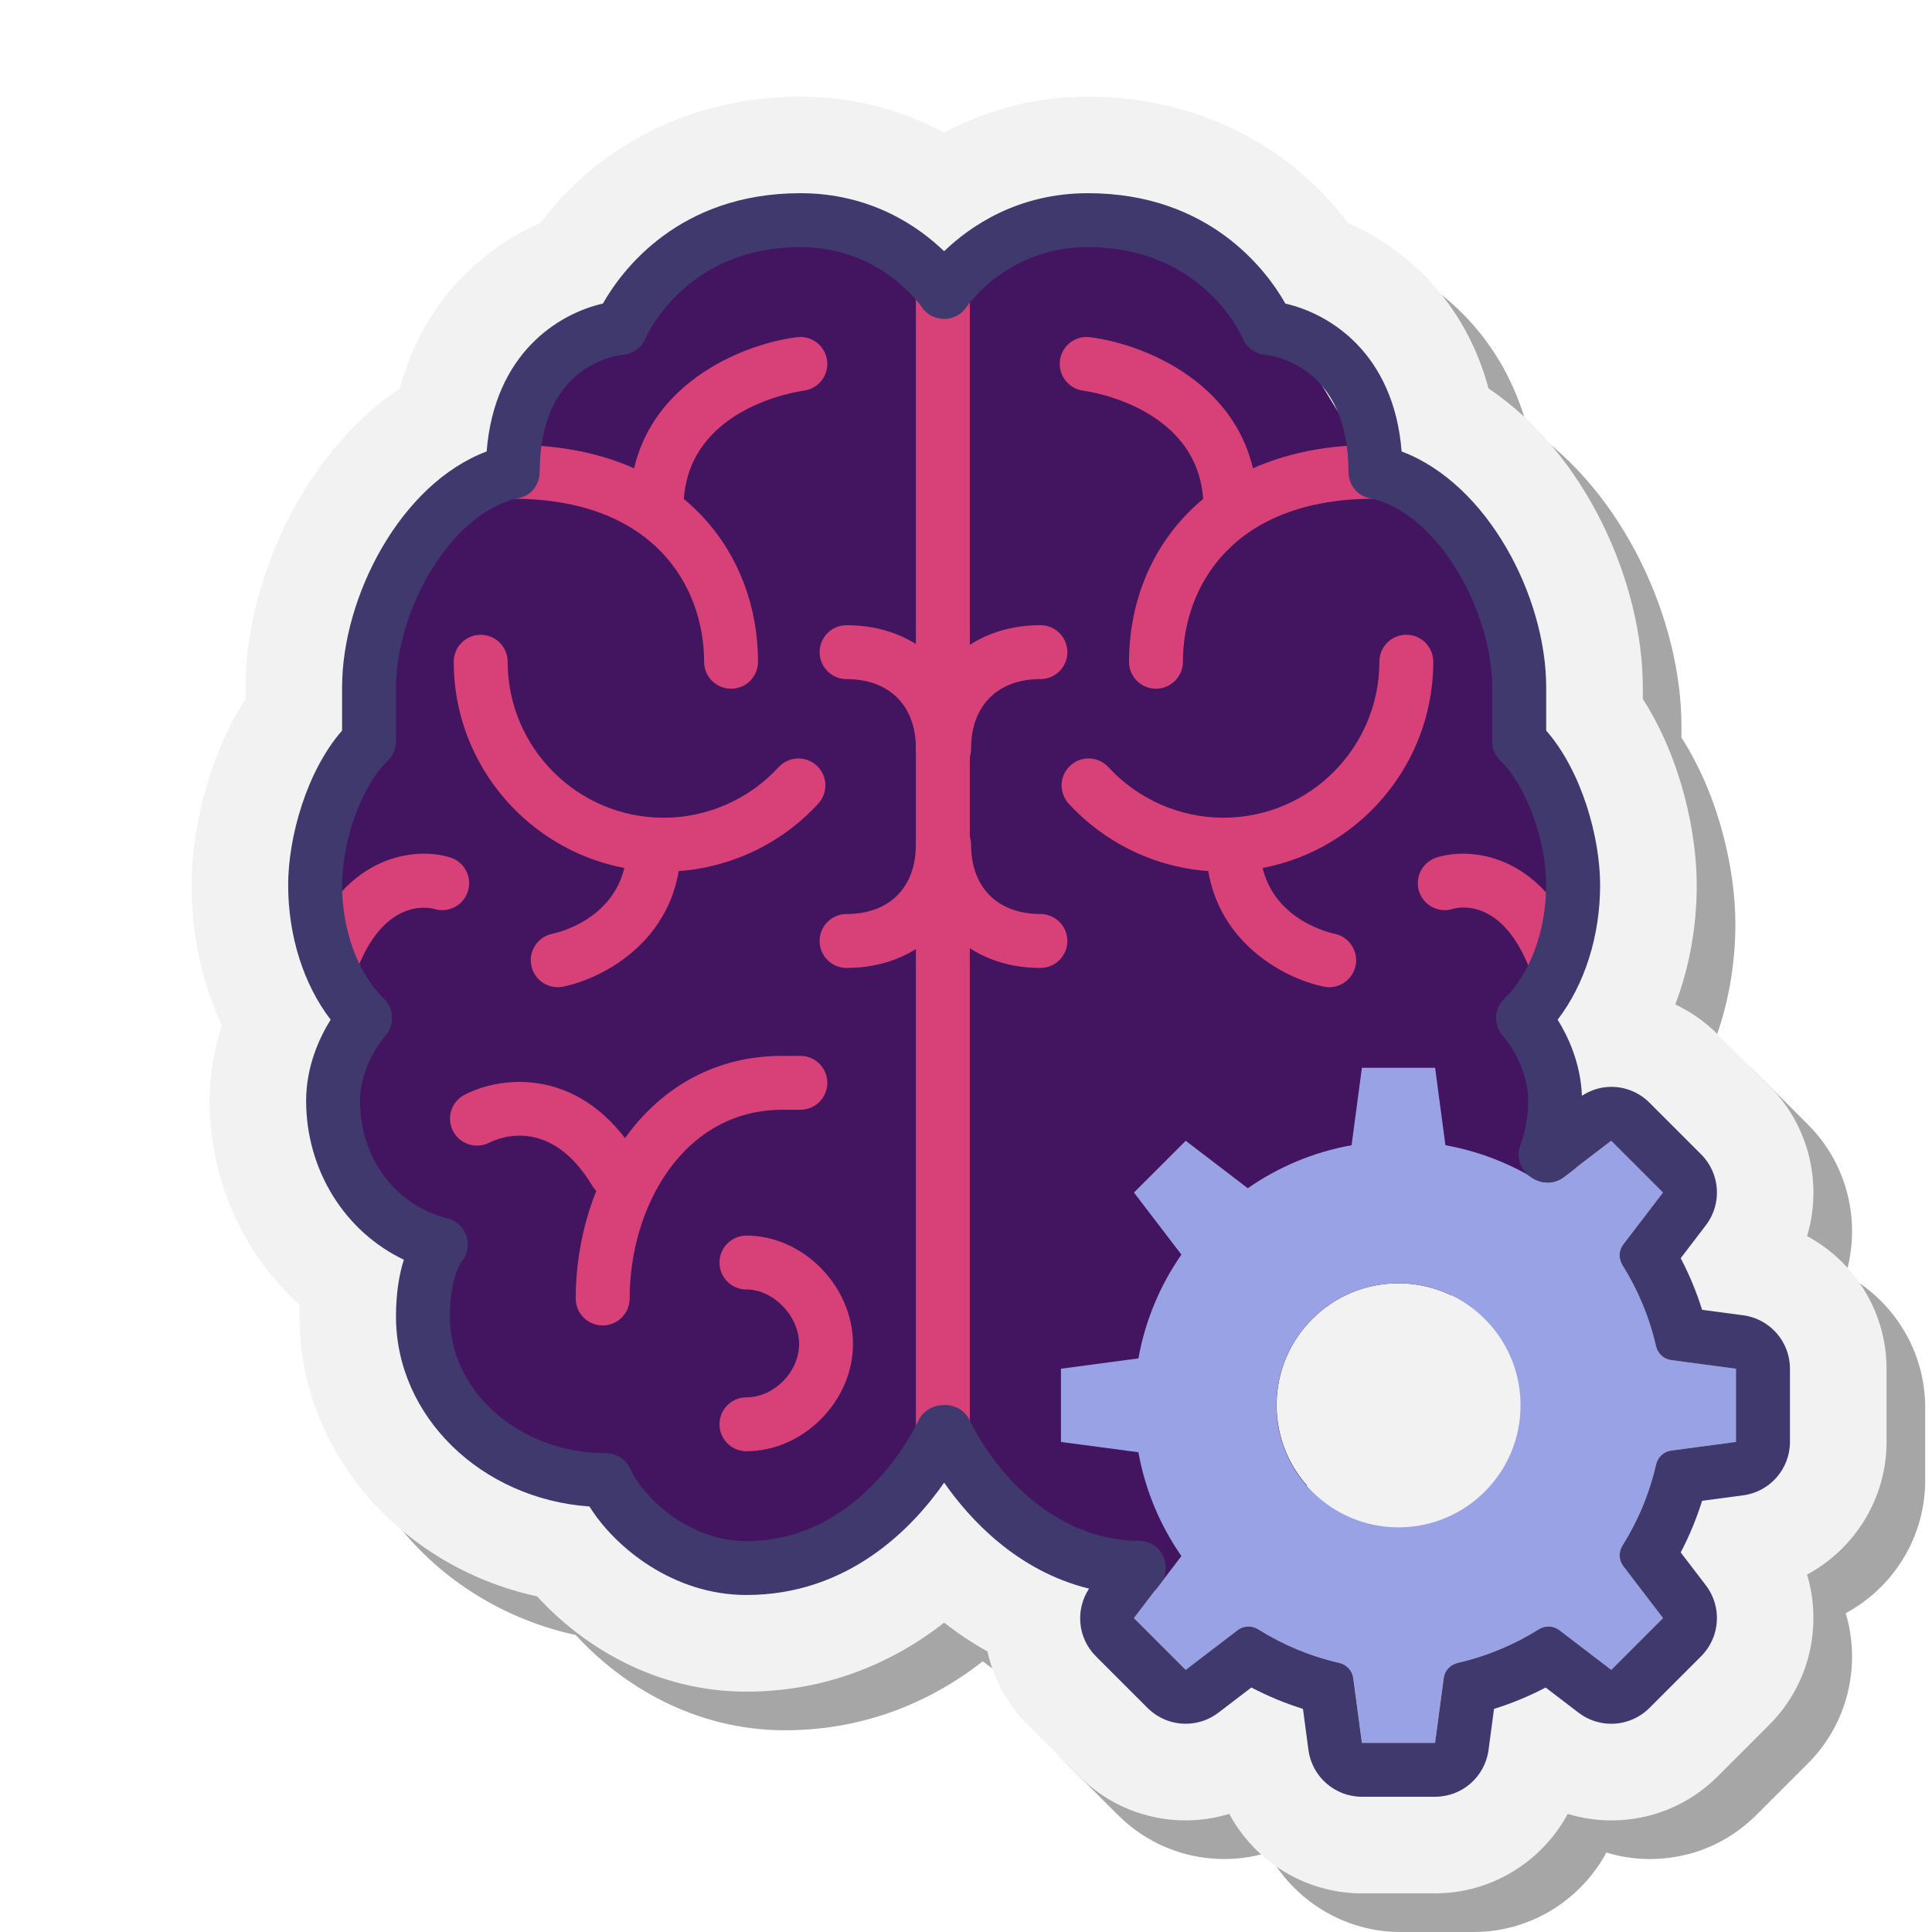 <svg fill-rule="nonzero" height="100px" width="100px" viewBox="0,0,256,256" xmlns:xlink="http://www.w3.org/1999/xlink" xmlns="http://www.w3.org/2000/svg"><g style="mix-blend-mode: normal" text-anchor="none" font-size="none" font-weight="none" font-family="none" stroke-dashoffset="0" stroke-dasharray="" stroke-miterlimit="10" stroke-linejoin="miter" stroke-linecap="butt" stroke-width="1" stroke="none" fill-rule="nonzero" fill="none"><g transform="scale(2.56,2.56)"><path opacity="0.35" fill="#000000" d="M72.491,100c-2.931,0 -5.538,-1.65 -6.865,-4.113c-0.729,0.221 -1.49,0.336 -2.254,0.336c-2.081,0 -4.038,-0.811 -5.509,-2.282l-2.679,-2.678c-1.063,-1.064 -1.761,-2.385 -2.075,-3.783c-0.812,-0.454 -1.557,-0.959 -2.238,-1.493c-2.977,2.331 -6.479,3.572 -10.235,3.572c-4.717,0 -8.485,-2.357 -10.835,-4.931c-7.063,-1.529 -12.304,-7.512 -12.304,-14.488c0,-0.2 0.003,-0.399 0.01,-0.597c-2.909,-2.627 -4.661,-6.47 -4.661,-10.566c0,-1.451 0.263,-2.764 0.64,-3.899c-1.023,-2.188 -1.57,-4.681 -1.57,-7.263c0,-2.611 0.756,-6.457 2.791,-9.639v-0.595c0,-5.407 2.935,-12.078 7.985,-15.475c1.208,-4.485 4.248,-7.241 7.28,-8.565c3.088,-4.13 7.981,-6.541 13.455,-6.541c2.633,0 5.178,0.648 7.442,1.868c2.265,-1.22 4.809,-1.868 7.442,-1.868c5.473,0 10.105,5.638 13.456,6.541c3.032,1.324 6.072,4.08 7.28,8.565c5.05,3.396 7.985,10.067 7.985,15.475v0.595c2.035,3.182 2.791,7.027 2.791,9.639c0,2.163 -0.384,4.264 -1.11,6.175c0.806,0.379 1.548,0.899 2.197,1.548l2.679,2.678c2.072,2.073 2.749,5.084 1.945,7.764c2.463,1.327 4.114,3.935 4.114,6.865v3.789c0,2.931 -1.651,5.539 -4.114,6.865c0.803,2.681 0.127,5.691 -1.944,7.763l-2.681,2.681c-1.471,1.471 -3.428,2.281 -5.509,2.281c-0.765,0 -1.526,-0.115 -2.254,-0.336c-1.329,2.462 -3.936,4.112 -6.866,4.112z"></path><path fill="#f2f2f2" d="M70.491,98c-2.931,0 -5.538,-1.65 -6.865,-4.113c-0.729,0.221 -1.49,0.336 -2.254,0.336c-2.081,0 -4.038,-0.811 -5.509,-2.282l-2.679,-2.678c-1.063,-1.064 -1.761,-2.385 -2.075,-3.783c-0.812,-0.454 -1.557,-0.959 -2.238,-1.493c-2.977,2.331 -6.479,3.572 -10.235,3.572c-4.717,0 -8.485,-2.357 -10.835,-4.931c-7.063,-1.529 -12.304,-7.512 -12.304,-14.488c0,-0.2 0.003,-0.399 0.01,-0.597c-2.909,-2.627 -4.661,-6.47 -4.661,-10.566c0,-1.451 0.263,-2.764 0.64,-3.899c-1.023,-2.188 -1.57,-4.681 -1.57,-7.263c0,-2.611 0.756,-6.457 2.791,-9.639v-0.595c0,-5.407 2.935,-12.078 7.985,-15.475c1.208,-4.485 4.248,-7.241 7.28,-8.565c3.088,-4.13 7.981,-6.541 13.455,-6.541c2.633,0 5.178,0.648 7.442,1.868c2.265,-1.22 4.809,-1.868 7.442,-1.868c5.473,0 10.367,2.411 13.456,6.541c3.032,1.324 6.072,4.08 7.28,8.565c5.05,3.396 7.985,10.067 7.985,15.475v0.595c2.035,3.182 2.791,7.027 2.791,9.639c0,2.163 -0.384,4.264 -1.11,6.175c0.806,0.379 1.548,0.899 2.197,1.548l2.679,2.678c2.072,2.073 2.749,5.084 1.945,7.764c2.463,1.327 4.114,3.935 4.114,6.865v3.789c0,2.931 -1.651,5.539 -4.114,6.865c0.803,2.681 0.127,5.691 -1.944,7.763l-2.681,2.681c-1.471,1.471 -3.428,2.281 -5.509,2.281c-0.765,0 -1.526,-0.115 -2.254,-0.336c-1.329,2.462 -3.936,4.112 -6.866,4.112z"></path><path fill="#431560" d="M49.3,18.804l-3.54,-6.478h-5.058l-7.081,0.996l-4.046,5.98l-3.035,4.984l-8.092,7.974v5.979l-3.035,5.981l3.035,6.976l-1.011,3.986l1.011,5.981l4.046,3.987v4.983l2.023,4.983l6.07,1.994l5.057,2.99h9.104l4.047,-5.98v-55.814"></path><path fill="#431560" d="M48.304,18.804l3.54,-6.478h5.058l7.081,0.996l4.046,5.98l3.035,4.984l8.092,7.974v5.979l3.034,5.981l-3.034,6.976l1.012,3.986l1.901,7.293l-6.96,2.675v4.983l-2.022,4.983l-6.07,1.994l-4.702,6.013l-9.46,-3.023l-4.045,-5.98v-55.814"></path><path fill="#d84178" d="M48.802,76.512c-0.771,0 -1.395,-0.624 -1.395,-1.395v-59.802c0,-0.771 0.624,-1.395 1.395,-1.395c0.771,0 1.395,0.624 1.395,1.395v59.801c0.001,0.772 -0.624,1.396 -1.395,1.396z"></path><path fill="#d84178" d="M48.802,40.133c-0.771,0 -1.395,-0.624 -1.395,-1.395c0,-2.213 -1.375,-3.588 -3.588,-3.588c-0.771,0 -1.395,-0.624 -1.395,-1.395c0,-0.771 0.624,-1.395 1.395,-1.395c3.756,0 6.379,2.623 6.379,6.379c0,0.77 -0.625,1.394 -1.396,1.394z"></path><path fill="#d84178" d="M43.818,50.1c-0.771,0 -1.395,-0.624 -1.395,-1.395c0,-0.771 0.624,-1.395 1.395,-1.395c2.213,0 3.588,-1.375 3.588,-3.588c0,-0.771 0.624,-1.395 1.395,-1.395c0.771,0 1.395,0.624 1.395,1.395c0.002,3.754 -2.622,6.378 -6.378,6.378z"></path><path fill="#d84178" d="M37.839,35.648c-0.771,0 -1.395,-0.624 -1.395,-1.395c0,-3.892 -2.593,-8.438 -9.9,-8.438c-0.771,0 -1.395,-0.624 -1.395,-1.395c0,-0.771 0.624,-1.395 1.395,-1.395c8.767,0 12.691,5.64 12.691,11.229c-0.001,0.769 -0.625,1.394 -1.396,1.394z"></path><path fill="#d84178" d="M34.35,45.116c-5.99,0 -10.864,-4.874 -10.864,-10.864c0,-0.771 0.624,-1.395 1.395,-1.395c0.771,0 1.395,0.624 1.395,1.395c0,4.452 3.621,8.074 8.074,8.074c2.255,0 4.423,-0.953 5.949,-2.616c0.522,-0.567 1.404,-0.606 1.971,-0.085c0.567,0.521 0.606,1.404 0.085,1.971c-2.052,2.238 -4.97,3.52 -8.005,3.52z"></path><path fill="#d84178" d="M28.867,51.097c-0.652,0 -1.234,-0.459 -1.367,-1.122c-0.152,-0.756 0.339,-1.491 1.094,-1.642c0.388,-0.083 3.861,-0.926 3.861,-4.612c0,-0.771 0.624,-1.395 1.395,-1.395c0.771,0 1.395,0.624 1.395,1.395c0,4.847 -3.993,6.926 -6.105,7.348c-0.09,0.019 -0.182,0.028 -0.273,0.028z"></path><path fill="#d84178" d="M31.194,68.605c-0.771,0 -1.395,-0.624 -1.395,-1.395c0,-6.087 3.749,-12.558 10.698,-12.558h0.93c0.771,0 1.395,0.624 1.395,1.395c0,0.771 -0.624,1.395 -1.395,1.395h-0.93c-5.136,0 -7.907,5.033 -7.907,9.767c-0.001,0.772 -0.625,1.396 -1.396,1.396z"></path><path fill="#d84178" d="M31.86,62.06c-0.474,0 -0.936,-0.241 -1.198,-0.677c-2.162,-3.604 -4.825,-2.497 -5.337,-2.237c-0.682,0.345 -1.523,0.08 -1.874,-0.6c-0.352,-0.679 -0.099,-1.512 0.577,-1.871c1.852,-0.985 6.124,-1.57 9.028,3.272c0.396,0.66 0.182,1.518 -0.479,1.914c-0.225,0.135 -0.472,0.199 -0.717,0.199z"></path><path fill="#d84178" d="M38.636,75.116c-0.771,0 -1.395,-0.624 -1.395,-1.395c0,-0.771 0.624,-1.395 1.395,-1.395c1.426,0 2.725,-1.314 2.725,-2.757c0,-1.452 -1.324,-2.824 -2.725,-2.824c-0.771,0 -1.395,-0.624 -1.395,-1.395c0,-0.771 0.624,-1.395 1.395,-1.395c2.938,0 5.515,2.623 5.515,5.615c0,2.954 -2.577,5.546 -5.515,5.546z"></path><path fill="#d84178" d="M33.985,27.674c-0.771,0 -1.395,-0.624 -1.395,-1.395c0,-6.125 5.667,-8.452 8.664,-8.826c0.76,-0.096 1.461,0.447 1.557,1.211c0.096,0.765 -0.447,1.462 -1.211,1.557c-0.25,0.033 -6.22,0.876 -6.22,6.058c0,0.771 -0.624,1.395 -1.395,1.395z"></path><path fill="#d84178" d="M17.24,50.93c-0.173,0 -0.348,-0.033 -0.518,-0.1c-0.715,-0.287 -1.063,-1.099 -0.777,-1.814c1.957,-4.895 5.674,-5.171 7.367,-4.632c0.734,0.233 1.14,1.019 0.906,1.753c-0.233,0.734 -1.02,1.141 -1.753,0.906c-0.23,-0.062 -2.493,-0.582 -3.929,3.009c-0.218,0.547 -0.742,0.878 -1.296,0.878z"></path><path fill="#d84178" d="M48.868,40.133c-0.771,0 -1.395,-0.624 -1.395,-1.395c0,-3.756 2.623,-6.379 6.379,-6.379c0.771,0 1.395,0.624 1.395,1.395c0,0.771 -0.624,1.395 -1.395,1.395c-2.213,0 -3.588,1.375 -3.588,3.588c0,0.772 -0.624,1.396 -1.396,1.396z"></path><path fill="#d84178" d="M53.852,50.1c-3.755,0 -6.379,-2.623 -6.379,-6.379c0,-0.771 0.624,-1.395 1.395,-1.395c0.771,0 1.395,0.624 1.395,1.395c0,2.213 1.375,3.588 3.588,3.588c0.771,0 1.395,0.624 1.395,1.395c0,0.771 -0.623,1.396 -1.394,1.396z"></path><path fill="#d84178" d="M59.832,35.648c-0.771,0 -1.395,-0.624 -1.395,-1.395c0,-5.589 3.924,-11.229 12.691,-11.229c0.771,0 1.395,0.624 1.395,1.395c0,0.771 -0.624,1.395 -1.395,1.395c-7.307,0 -9.9,4.546 -9.9,8.438c0,0.771 -0.626,1.396 -1.396,1.396z"></path><path fill="#d84178" d="M63.321,45.116c-3.034,0 -5.952,-1.283 -8.005,-3.519c-0.521,-0.567 -0.484,-1.451 0.084,-1.972c0.567,-0.521 1.45,-0.483 1.972,0.084c1.527,1.662 3.695,2.616 5.95,2.616c4.452,0 8.074,-3.621 8.074,-8.074c0,-0.771 0.624,-1.395 1.395,-1.395c0.771,0 1.395,0.624 1.395,1.395c-0.002,5.992 -4.876,10.865 -10.865,10.865z"></path><path fill="#d84178" d="M68.803,51.097c-0.09,0 -0.182,-0.009 -0.274,-0.028c-2.112,-0.422 -6.105,-2.501 -6.105,-7.348c0,-0.771 0.624,-1.395 1.395,-1.395c0.771,0 1.395,0.624 1.395,1.395c0,3.687 3.473,4.529 3.87,4.613c0.751,0.159 1.236,0.896 1.082,1.647c-0.137,0.66 -0.715,1.116 -1.363,1.116z"></path><path fill="#d84178" d="M63.686,27.674c-0.771,0 -1.395,-0.624 -1.395,-1.395c0,-5.181 -5.969,-6.024 -6.223,-6.058c-0.763,-0.1 -1.302,-0.798 -1.205,-1.561c0.097,-0.763 0.793,-1.306 1.554,-1.207c2.997,0.374 8.664,2.701 8.664,8.826c0,0.771 -0.625,1.395 -1.395,1.395z"></path><path fill="#d84178" d="M80.43,50.93c-0.553,0 -1.078,-0.332 -1.296,-0.877c-1.494,-3.735 -3.831,-3.041 -3.93,-3.009c-0.733,0.234 -1.519,-0.172 -1.753,-0.907c-0.233,-0.734 0.172,-1.519 0.907,-1.753c1.69,-0.539 5.408,-0.263 7.367,4.632c0.287,0.715 -0.061,1.527 -0.777,1.814c-0.17,0.069 -0.345,0.1 -0.518,0.1z"></path><g><circle fill="#f2f2f2" r="6.303" cy="72.726" cx="72.38"></circle><path fill="#9aa2e6" d="M89.856,74.633v-3.789l-3.357,-0.448c-0.39,-0.052 -0.695,-0.347 -0.783,-0.731c-0.345,-1.503 -0.937,-2.912 -1.732,-4.18c-0.209,-0.334 -0.202,-0.758 0.037,-1.071l2.057,-2.69l-2.678,-2.679l-2.463,1.884c-0.428,0.327 -1.017,0.378 -1.478,0.1c-1.403,-0.849 -2.971,-1.452 -4.644,-1.752l-0.534,-4.008h-3.789l-0.534,4.008c-1.97,0.353 -3.793,1.126 -5.373,2.226l-3.212,-2.456l-2.679,2.679l2.456,3.212c-1.099,1.581 -1.873,3.403 -2.226,5.373l-4.008,0.534v3.789l4.008,0.534c0.353,1.97 1.126,3.793 2.226,5.373l-2.456,3.212l2.679,2.679l2.69,-2.057c0.313,-0.239 0.737,-0.246 1.071,-0.037c1.269,0.795 2.677,1.387 4.18,1.732c0.384,0.088 0.679,0.392 0.731,0.783l0.448,3.357h3.789l0.448,-3.357c0.052,-0.39 0.347,-0.695 0.731,-0.783c1.503,-0.345 2.912,-0.937 4.18,-1.732c0.334,-0.209 0.758,-0.202 1.071,0.037l2.69,2.057l2.679,-2.679l-2.057,-2.69c-0.239,-0.313 -0.246,-0.737 -0.037,-1.071c0.795,-1.269 1.387,-2.677 1.732,-4.18c0.088,-0.384 0.392,-0.679 0.783,-0.731zM72.386,79.055c-3.489,0 -6.317,-2.828 -6.317,-6.317c0,-3.489 2.828,-6.317 6.317,-6.317c3.489,0 6.317,2.828 6.317,6.317c-0.001,3.489 -2.829,6.317 -6.317,6.317z"></path><path fill="#40396e" d="M90.225,68.078l-2.125,-0.283c-0.289,-0.923 -0.658,-1.815 -1.107,-2.672l1.302,-1.703c0.85,-1.111 0.746,-2.68 -0.243,-3.669l-2.679,-2.679c-0.541,-0.541 -1.256,-0.817 -1.974,-0.817c-0.528,0 -1.055,0.158 -1.519,0.462c-0.063,-1.672 -0.708,-3.058 -1.257,-3.938c1.392,-1.809 2.199,-4.324 2.199,-6.965c0,-2.479 -0.956,-5.902 -2.791,-7.999v-2.233c0,-4.695 -3.023,-10.536 -7.483,-12.214c-0.403,-5.08 -3.713,-7.131 -6.016,-7.654c-0.962,-1.693 -3.914,-5.714 -10.222,-5.714c-3.647,0 -6.114,1.726 -7.442,3.004c-1.327,-1.279 -3.795,-3.004 -7.441,-3.004c-6.308,0 -9.26,4.021 -10.222,5.713c-2.303,0.523 -5.613,2.574 -6.016,7.654c-4.46,1.678 -7.483,7.519 -7.483,12.214v2.233c-1.834,2.097 -2.791,5.52 -2.791,7.999c0,2.641 0.807,5.155 2.199,6.965c-0.577,0.926 -1.269,2.408 -1.269,4.198c0,3.6 2.013,6.777 5.057,8.226c-0.227,0.721 -0.406,1.686 -0.406,2.937c0,5.18 4.419,9.442 10.014,9.837c1.32,2.118 4.336,4.581 8.126,4.581c5.291,0 8.607,-3.483 10.233,-5.816c1.325,1.902 3.774,4.566 7.499,5.487c-0.719,1.097 -0.589,2.557 0.351,3.497l2.679,2.679c0.541,0.541 1.256,0.817 1.974,0.817c0.595,0 1.191,-0.189 1.694,-0.574l1.703,-1.302c0.857,0.448 1.749,0.818 2.672,1.107l0.283,2.125c0.186,1.388 1.369,2.423 2.767,2.423h3.789c1.399,0 2.581,-1.035 2.766,-2.422l0.283,-2.125c0.923,-0.289 1.815,-0.658 2.672,-1.107l1.703,1.302c0.503,0.385 1.1,0.574 1.694,0.574c0.718,0 1.433,-0.276 1.974,-0.817l2.679,-2.679c0.989,-0.989 1.093,-2.557 0.244,-3.669l-1.302,-1.703c0.448,-0.857 0.818,-1.749 1.107,-2.672l2.125,-0.283c1.386,-0.185 2.422,-1.368 2.422,-2.766v-3.789c0,-1.399 -1.035,-2.581 -2.422,-2.766zM89.856,74.633l-3.357,0.448c-0.39,0.052 -0.695,0.347 -0.783,0.731c-0.345,1.503 -0.937,2.912 -1.732,4.18c-0.209,0.334 -0.202,0.758 0.037,1.071l2.057,2.69l-2.678,2.679l-2.69,-2.057c-0.313,-0.239 -0.737,-0.246 -1.071,-0.037c-1.269,0.795 -2.677,1.387 -4.18,1.732c-0.384,0.088 -0.679,0.392 -0.731,0.783l-0.448,3.357h-3.789l-0.448,-3.357c-0.052,-0.39 -0.347,-0.695 -0.731,-0.783c-1.503,-0.345 -2.912,-0.937 -4.18,-1.732c-0.334,-0.209 -0.758,-0.202 -1.071,0.037l-2.69,2.057l-2.679,-2.679l0.932,-1.219v0l0.141,-0.184l0.288,-0.374c0.702,-0.913 0.041,-2.233 -1.111,-2.218v0c-5.845,-0.107 -8.611,-5.942 -8.738,-6.215c-0.247,-0.541 -0.791,-0.85 -1.358,-0.816c-0.535,-0.005 -1.073,0.288 -1.314,0.814c-0.117,0.255 -2.928,6.227 -8.897,6.227c-3.1,0 -5.434,-2.418 -5.996,-3.711c-0.221,-0.51 -0.724,-0.84 -1.28,-0.84c-4.452,0 -8.073,-3.175 -8.073,-7.076c0,-1.974 0.58,-2.791 0.575,-2.791c0.326,-0.364 0.437,-0.871 0.295,-1.339c-0.142,-0.468 -0.519,-0.826 -0.993,-0.946c-2.708,-0.683 -4.527,-3.13 -4.527,-6.088c0,-1.887 1.282,-3.329 1.289,-3.338c0.517,-0.559 0.491,-1.429 -0.059,-1.955c-1.333,-1.277 -2.161,-3.526 -2.161,-5.87c0,-2.347 1.043,-5.181 2.371,-6.444c0.273,-0.26 0.419,-0.621 0.419,-0.998v-2.791c0,-3.921 2.795,-9.08 6.387,-9.808c0.634,-0.128 1.054,-0.713 1.054,-1.36c0.003,-5.453 3.873,-6.002 4.302,-6.047c0.519,-0.043 0.971,-0.372 1.172,-0.853c0.02,-0.047 2.036,-4.723 8.014,-4.723c4.13,0 6.196,2.975 6.278,3.095c0.257,0.389 0.693,0.62 1.158,0.622c0.471,0.004 0.904,-0.23 1.166,-0.616c0.086,-0.126 2.152,-3.101 6.282,-3.101c5.914,0 7.934,4.537 8.014,4.723c0.197,0.474 0.651,0.801 1.161,0.853c0.441,0.045 4.311,0.594 4.313,6.047c0,0.647 0.421,1.231 1.054,1.36c3.593,0.728 6.387,5.887 6.387,9.808v2.791c0,0.377 0.146,0.738 0.419,0.998c1.329,1.263 2.371,4.098 2.371,6.444c0,2.344 -0.828,4.593 -2.161,5.87c-0.55,0.526 -0.576,1.396 -0.059,1.955c0.012,0.014 1.289,1.446 1.289,3.338c0,0.823 -0.145,1.602 -0.411,2.314c-0.24,0.645 0.062,1.368 0.66,1.709l0.025,0.014c0.504,0.288 1.132,0.244 1.593,-0.109l2.432,-1.859l2.679,2.679l-2.057,2.69c-0.239,0.313 -0.246,0.737 -0.037,1.071c0.795,1.269 1.387,2.677 1.732,4.18c0.088,0.384 0.392,0.679 0.783,0.731l3.357,0.448v3.788z"></path></g></g></g></svg>